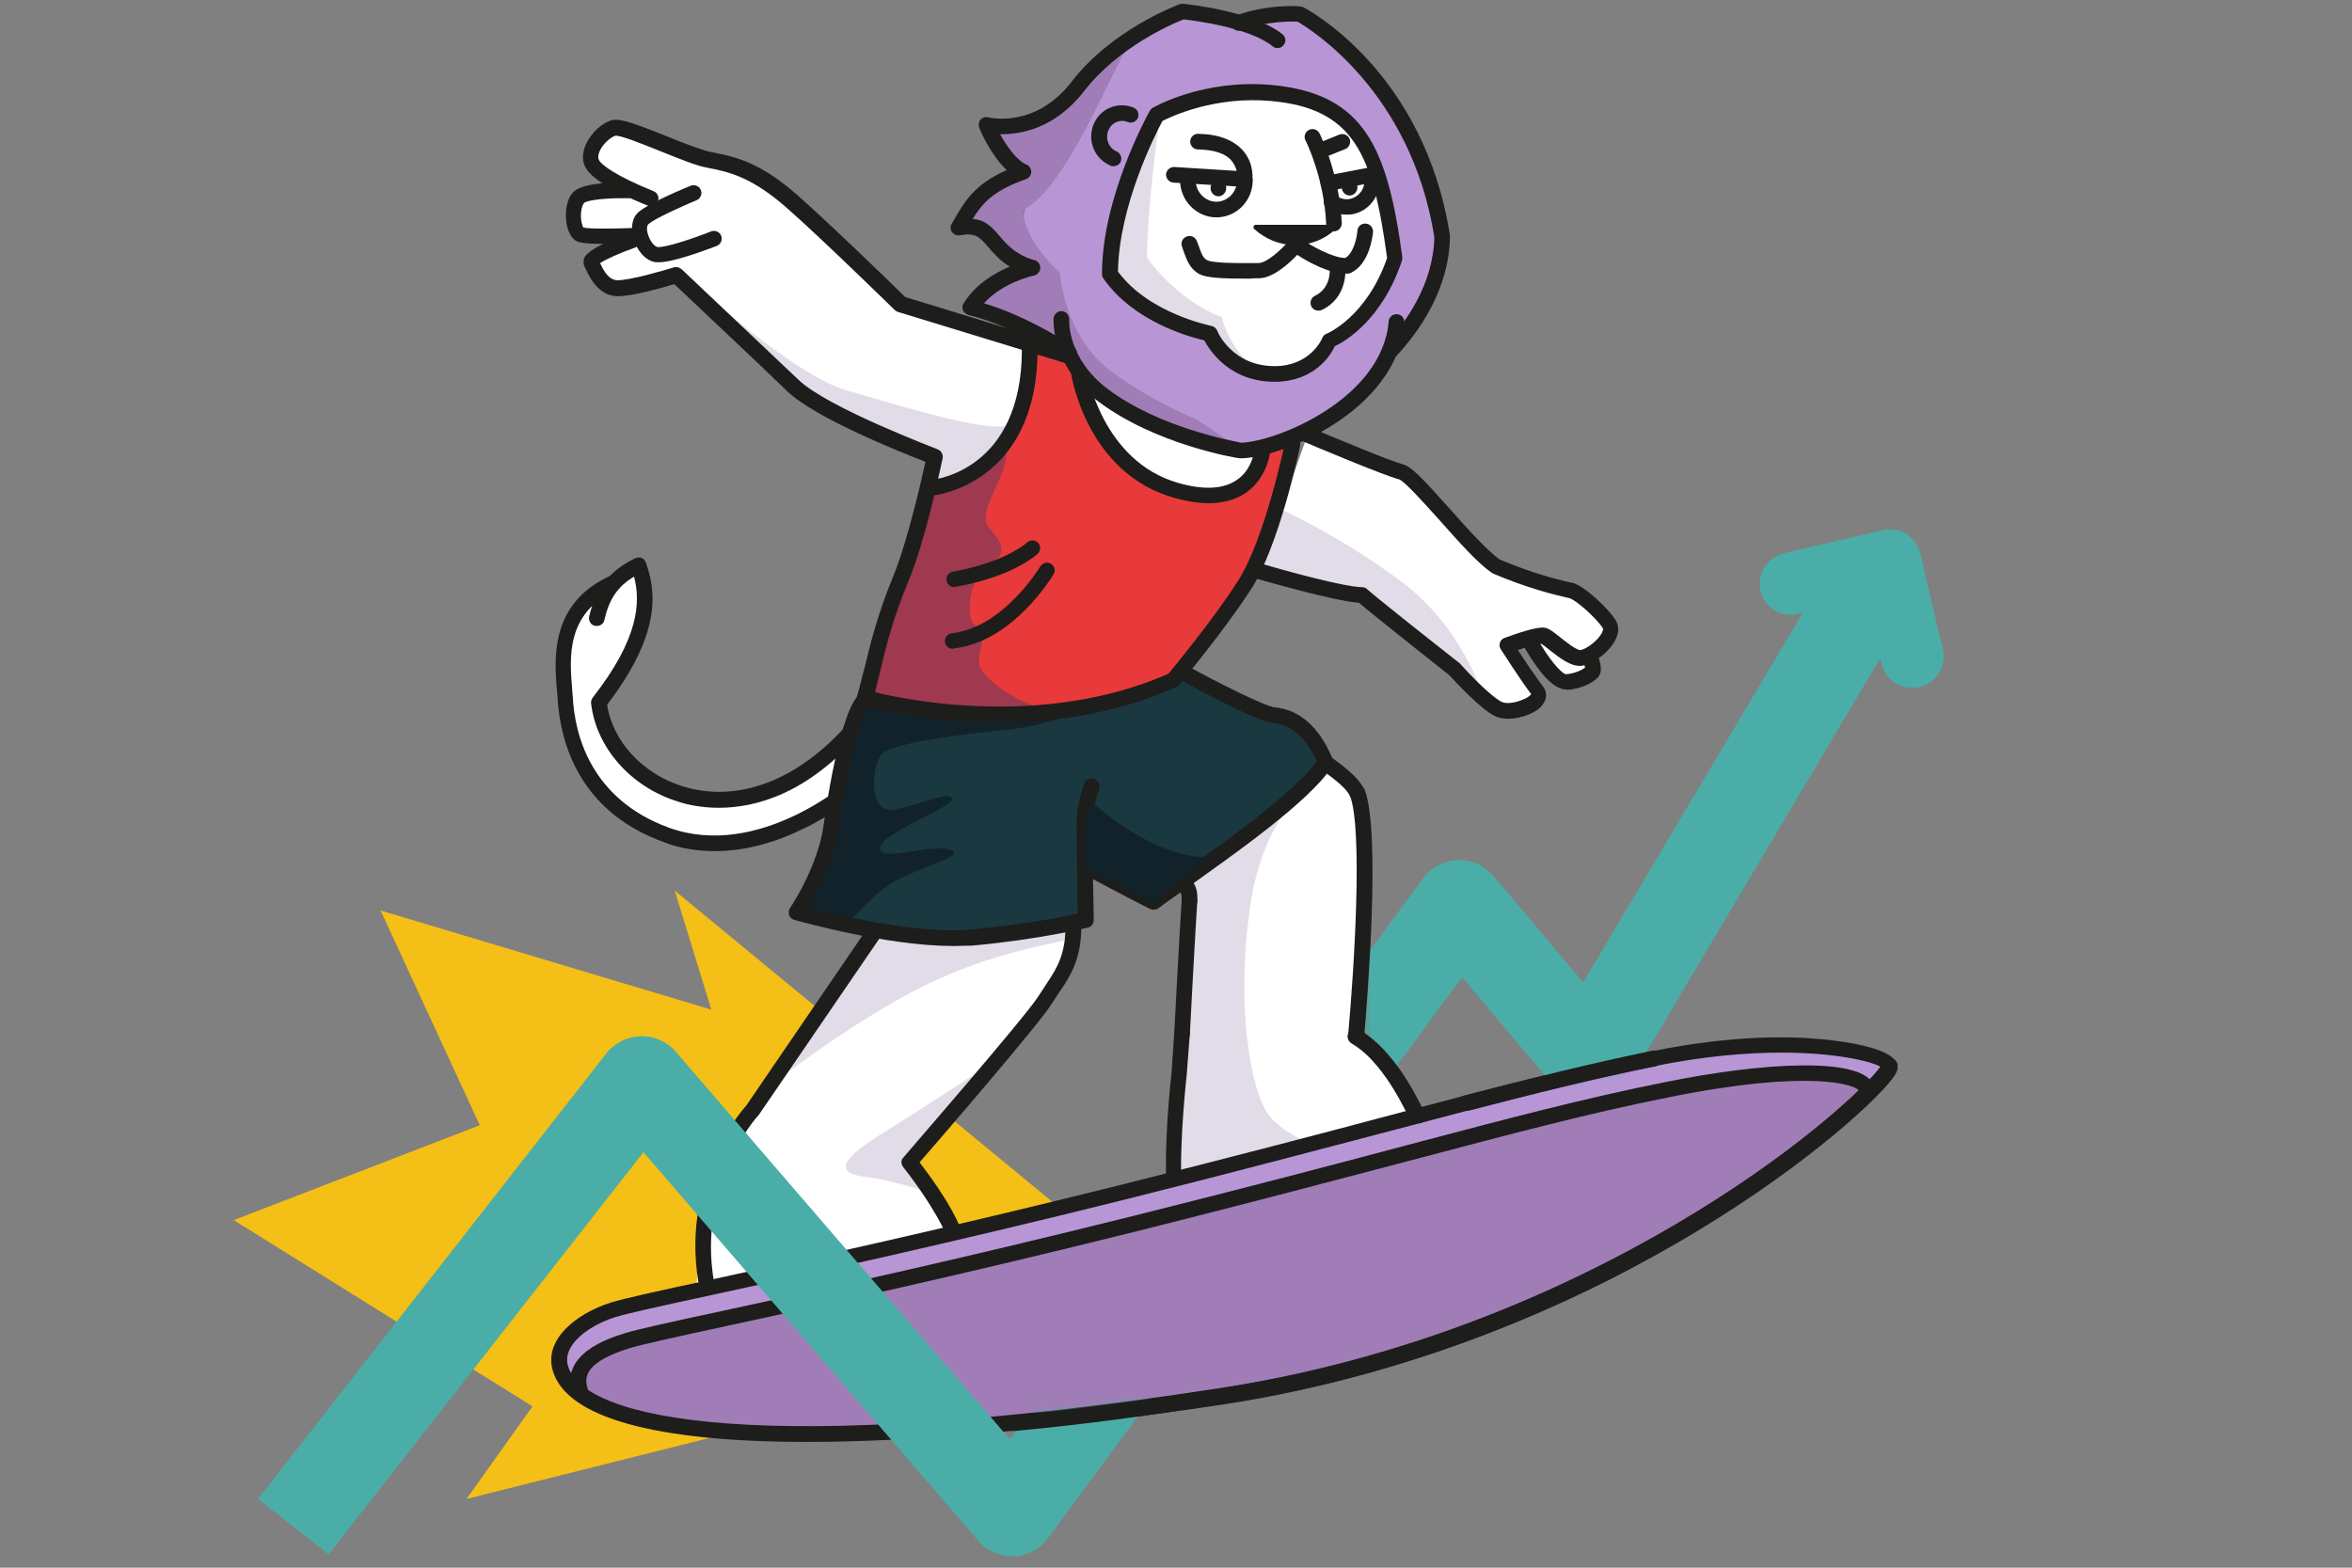 <svg width="282" height="188" viewBox="0 0 282 188" fill="none" xmlns="http://www.w3.org/2000/svg">
<rect x="0" y="0" width="282" height="188" fill="#808080" stroke="none"/>
<path d="M154.557 90.127C154.557 90.127 163.173 92.89 163.173 97.011C163.173 101.131 162.564 124.264 162.564 124.264C162.564 124.264 170.057 130.446 170.057 135.597C170.057 140.748 140.883 143.651 140.883 143.651C140.883 143.651 142.85 111.246 142.85 110.216C142.85 109.186 143.224 106.095 140.321 104.409C137.371 102.724 154.557 90.127 154.557 90.127Z" fill="white"/>
<path d="M71.668 84.18C78.224 75.797 77.616 70.974 76.445 67.743C75.04 68.445 74.01 69.195 73.214 70.178L73.401 69.803C65.956 73.128 67.454 80.199 67.641 83.571C67.876 88.254 69.889 96.448 79.77 100.054C91.149 104.175 102.341 94.248 102.341 94.248L102.388 87.317C88.761 102.723 72.839 94.482 71.668 84.18Z" fill="white"/>
<path d="M125.331 42.035L108.66 36.369C108.66 36.369 94.237 21.805 91.474 21.431C88.712 21.056 83.654 18.012 80.891 17.591C78.128 17.216 75.319 15.156 73.493 15.39C71.666 15.624 69.372 18.34 70.87 19.605C72.322 20.916 76.443 23.023 76.443 23.023C76.443 23.023 70.683 22.367 69.465 23.632C68.248 24.896 68.576 27.94 69.606 28.127C70.636 28.314 77.098 29.251 77.098 29.251C77.098 29.251 70.823 30.75 70.917 31.592C71.011 32.435 72.415 34.964 74.101 34.636C75.787 34.309 81.125 33.044 81.125 33.044C81.125 33.044 92.879 45.547 95.642 47.233C98.405 48.919 112.079 54.819 112.079 54.819L110.44 61.515L150.384 63.248L152.631 49.481L125.331 42.035Z" fill="white"/>
<path d="M193.094 74.861C192.298 73.55 189.535 71.022 188.458 70.74C187.381 70.46 184.103 69.804 179.467 67.837C176.283 65.73 169.774 56.926 168.041 56.505C166.309 56.083 156.803 52.056 156.803 52.056L150.996 68.446C150.996 68.446 160.643 71.302 163.265 71.302C164.061 72.099 174.41 80.246 174.41 80.246C174.41 80.246 177.969 84.227 179.702 85.023C181.434 85.819 185.508 84.086 184.478 82.775C183.401 81.464 180.779 77.343 180.779 77.343C180.779 77.343 182.043 76.875 183.214 76.547C184.337 78.654 186.257 81.698 187.756 81.745C190.097 81.792 190.425 81.183 190.8 80.574C190.94 80.387 190.659 79.638 190.191 78.701C191.736 78.139 193.797 76.079 193.094 74.861Z" fill="white"/>
<path d="M158.392 93.171C158.392 93.171 151.696 96.542 149.917 108.53C148.137 120.518 149.917 130.586 152.024 133.583C154.131 136.58 160.312 138.359 160.312 138.359L140.832 143.745L143.22 101.553L158.392 93.171Z" fill="#E1DCE7"/>
<path d="M85.676 102.068C83.568 102.068 81.508 101.74 79.588 100.991C69.099 97.198 67.132 88.535 66.851 83.712C66.851 83.384 66.804 83.009 66.757 82.635C66.476 79.029 65.914 72.332 73.173 69.055C73.641 68.82 74.203 69.055 74.39 69.523C74.624 69.991 74.39 70.553 73.922 70.74C67.834 73.456 68.303 78.888 68.584 82.447C68.63 82.869 68.63 83.243 68.677 83.618C68.911 87.973 70.738 95.793 80.197 99.258C90.92 103.145 101.691 93.733 101.831 93.639C102.206 93.311 102.815 93.311 103.142 93.733C103.47 94.107 103.47 94.716 103.049 95.044C102.908 95.138 100.099 97.666 95.79 99.633C92.325 101.272 88.907 102.068 85.676 102.068Z" fill="#1D1D1B"/>
<path d="M86.186 96.87C84.079 96.87 82.393 96.495 81.269 96.121C75.65 94.388 71.482 89.659 70.873 84.367C70.826 84.133 70.92 83.899 71.06 83.665C76.633 76.547 76.82 72.192 76.024 69.148C74.057 70.319 73.027 71.864 72.465 74.346C72.372 74.861 71.856 75.142 71.341 75.048C70.826 74.955 70.545 74.44 70.639 73.924C71.435 70.553 73.074 68.446 76.165 66.947C76.399 66.853 76.68 66.807 76.914 66.9C77.148 66.994 77.335 67.181 77.429 67.462C78.693 70.927 79.302 75.985 72.793 84.507C73.449 88.909 77.054 92.796 81.831 94.294C88.48 96.355 95.739 93.592 101.779 86.662C102.107 86.287 102.716 86.24 103.091 86.568C103.465 86.896 103.512 87.504 103.184 87.879C96.862 95.184 90.634 96.87 86.186 96.87Z" fill="#1D1D1B"/>
<path d="M162.707 95.981C162.38 95.981 162.005 95.793 161.864 95.466C160.694 92.984 151.796 88.207 146.505 85.725C146.037 85.491 145.849 84.976 146.037 84.461C146.271 83.993 146.833 83.806 147.301 83.993C148.753 84.648 161.724 90.736 163.55 94.623C163.784 95.091 163.597 95.653 163.129 95.887C162.988 95.934 162.848 95.981 162.707 95.981Z" fill="#1D1D1B"/>
<path d="M142.613 108.999H142.567C142.051 108.952 141.677 108.53 141.677 108.015C141.77 106.657 141.255 106.423 139.382 105.861C139.008 105.721 138.539 105.58 138.071 105.44C135.636 104.55 127.722 101.6 127.675 101.553C127.207 101.366 126.926 100.851 127.113 100.336C127.301 99.867 127.816 99.586 128.331 99.774C128.425 99.82 136.292 102.771 138.727 103.66C139.148 103.801 139.57 103.941 139.944 104.035C141.724 104.597 143.784 105.206 143.55 108.109C143.503 108.624 143.128 108.999 142.613 108.999Z" fill="#1D1D1B"/>
<path d="M141.726 124.873H141.679C141.164 124.826 140.789 124.405 140.789 123.89C140.789 123.749 141.491 110.638 141.679 108.015C141.726 107.5 142.147 107.125 142.662 107.125C143.177 107.172 143.552 107.594 143.552 108.109C143.365 110.731 142.662 123.843 142.662 123.983C142.662 124.499 142.241 124.873 141.726 124.873Z" fill="#1D1D1B"/>
<path d="M132.871 149.645L80.892 106.798L85.294 121.08L45.631 109.186L57.525 134.941L28.023 146.32L63.847 168.657L55.933 179.755L138.022 159.151L132.871 149.645Z" fill="#F4BF16"/>
<path d="M153.521 61.047C153.521 61.047 160.639 64.231 168.037 69.757C175.436 75.282 177.824 83.524 177.824 83.524L163.261 71.349L150.805 68.165L153.521 61.047Z" fill="#E1DCE7"/>
<path d="M108.62 138.219C108.62 138.219 116.533 148.287 117.236 152.689C117.938 157.091 83.379 160.79 83.379 160.79C83.379 160.79 82.677 152.876 85.58 143.604C89.373 131.523 103.375 114.15 105.669 110.122C107.964 106.095 130.254 104.597 128.755 112.604C127.678 118.458 108.62 138.219 108.62 138.219Z" fill="white"/>
<path d="M128.802 112.557C117.891 114.665 112.037 117.146 104.826 121.548C97.614 125.95 93.54 129.462 94.055 128.76C94.57 128.057 104.826 108.998 106.933 108.858C109.04 108.717 127.725 106.563 127.725 106.563L128.802 112.557Z" fill="#E1DCE7"/>
<path d="M118.546 127.73C118.546 127.73 110.445 133.021 105.34 136.206C100.236 139.39 100.564 140.795 103.748 141.122C106.933 141.497 111.522 143.042 111.522 143.042L109.04 139.343L118.546 127.73Z" fill="#E1DCE7"/>
<path d="M85.155 156.95C84.733 156.95 84.359 156.669 84.265 156.248C80.753 142.714 88.667 133.489 89.463 132.6L103.886 111.48C104.167 111.059 104.776 110.965 105.197 111.246C105.619 111.527 105.712 112.136 105.431 112.557L90.962 133.723C90.915 133.77 90.915 133.817 90.868 133.817C90.774 133.911 83.048 142.527 85.857 154.983C100.655 153.438 112.034 152.127 113.954 150.394C114.61 149.785 112.268 145.009 108.288 139.952C108.007 139.577 108.007 139.109 108.335 138.781C108.475 138.594 122.851 122.063 124.49 119.488C124.771 119.066 125.052 118.645 125.286 118.27C126.176 116.912 126.925 115.835 127.347 114.29C128.002 111.995 127.721 109.748 127.44 107.078C127.206 105.205 126.972 103.051 127.066 100.663C127.253 94.997 128.471 93.311 128.705 93.03C129.033 92.656 129.641 92.609 130.016 92.936C130.391 93.264 130.437 93.873 130.11 94.248C130.11 94.248 129.079 95.699 128.939 100.71C128.845 102.958 129.079 104.924 129.313 106.844C129.641 109.56 129.922 112.136 129.173 114.758C128.658 116.584 127.768 117.896 126.832 119.254C126.597 119.628 126.316 120.003 126.036 120.471C124.49 122.906 112.877 136.393 110.255 139.39C112.877 142.808 117.56 149.598 115.218 151.752C113.017 153.766 104.588 154.936 85.249 156.95C85.202 156.95 85.155 156.95 85.155 156.95Z" fill="#1D1D1B"/>
<path d="M152.779 85.772C150.859 85.585 143.601 80.668 143.601 80.668H128.429L103.75 83.29C103.75 83.29 100.379 93.358 99.676 98.79C98.974 104.269 96.305 108.858 96.305 108.858C96.305 108.858 108.48 113.073 116.394 112.37C124.308 111.668 130.161 110.263 130.161 110.263C130.161 110.263 130.114 107.079 130.068 103.988C133.064 105.487 136.858 107.453 138.309 108.156C141.493 105.674 155.401 96.683 158.913 91.391C157.181 87.177 154.699 85.959 152.779 85.772Z" fill="#1A383F"/>
<path d="M138.306 109.092C138.165 109.092 138.025 109.046 137.884 108.999C135.449 107.781 130.158 104.972 130.111 104.925C129.643 104.691 129.502 104.129 129.736 103.66C129.97 103.192 130.532 103.052 131.001 103.286C131.047 103.333 135.637 105.768 138.212 107.079C138.961 106.517 140.038 105.768 141.303 104.878C146.454 101.272 154.93 95.278 157.88 91.298C156.615 88.488 154.789 86.896 152.682 86.709C150.668 86.521 143.082 82.4 141.584 81.558C141.115 81.323 140.975 80.762 141.209 80.293C141.443 79.825 142.005 79.684 142.473 79.919C145.798 81.745 151.605 84.695 152.869 84.836C154.93 85.023 157.833 86.24 159.8 91.064C159.94 91.345 159.893 91.672 159.706 91.953C156.896 96.215 147.765 102.583 142.38 106.423C140.834 107.5 139.57 108.39 138.914 108.905C138.727 109.046 138.493 109.092 138.306 109.092Z" fill="#1D1D1B"/>
<path d="M120.842 87.505C111.195 88.442 107.964 89.331 106.231 90.034C104.452 90.736 103.937 97.432 106.934 97.105C109.931 96.73 113.443 94.81 114.145 95.7C114.848 96.59 105.529 99.914 105.529 101.694C105.529 103.473 111.148 101.179 113.817 101.881C116.44 102.583 109.416 104.176 106.606 106.096C103.796 108.016 101.314 111.2 101.314 111.2L95.508 109.42C95.508 109.42 98.879 104.129 99.722 100.242C100.612 96.355 104.077 81.417 104.077 81.417L141.165 79.591C141.118 79.591 130.02 86.615 120.842 87.505Z" fill="#12222B"/>
<path d="M123.882 41.895C123.882 41.895 125.474 55.896 110.677 58.565C108.71 64.934 103.652 83.29 103.652 83.29C103.652 83.29 116.858 87.271 127.207 85.257C137.509 83.29 141.77 80.481 141.77 80.481C141.77 80.481 150.105 68.727 151.136 65.683C152.213 62.639 155.491 50.745 155.491 50.745L152.072 51.12C152.072 51.12 152.213 60.766 140.974 58.799C129.735 56.833 129.876 41.754 129.876 41.754L123.882 41.895Z" fill="#E83A3A"/>
<path d="M120.467 53.367C121.638 56.411 116.768 61.188 118.594 63.295C120.467 65.402 120.702 66.479 118.594 67.65C116.487 68.82 115.41 74.112 117.002 75.049C118.594 75.985 117.377 77.437 117.377 79.403C117.377 81.37 122.668 84.695 125.712 85.07C112.6 85.725 103.609 83.618 103.609 83.618L110.353 59.689C110.399 59.736 119.156 56.177 120.467 53.367Z" fill="#9E394F"/>
<path d="M114.283 113.447C106.322 113.447 95.739 110.45 95.224 110.31C94.943 110.216 94.709 110.029 94.615 109.748C94.522 109.467 94.568 109.139 94.709 108.905C94.756 108.858 98.127 103.894 98.783 98.743C98.783 98.603 100.703 84.554 103.231 83.15C103.7 82.915 104.262 83.056 104.496 83.524C104.73 83.992 104.589 84.507 104.121 84.788C103.185 85.585 101.452 92.609 100.609 98.977C100.094 103.145 98.034 107.032 96.91 108.858C100.328 109.748 110.068 112.042 116.343 111.48C122.524 110.918 127.441 109.935 129.221 109.56C129.174 107.313 129.08 100.71 129.08 98.837C129.08 96.402 129.97 94.014 130.017 93.92C130.204 93.452 130.766 93.218 131.234 93.405C131.703 93.592 131.937 94.154 131.796 94.622C131.796 94.622 130.953 96.776 130.953 98.884C130.953 101.131 131.141 110.216 131.141 110.31C131.141 110.731 130.86 111.153 130.438 111.246C130.392 111.246 124.444 112.698 116.531 113.4C115.828 113.4 115.032 113.447 114.283 113.447Z" fill="#1D1D1B"/>
<path d="M131.098 96.355C131.098 96.355 138.871 103.426 145.38 102.724C142.383 104.316 138.309 108.203 138.309 108.203L130.068 104.035C130.114 103.988 129.693 97.76 131.098 96.355Z" fill="#12222B"/>
<path d="M114.424 70.412C113.955 70.412 113.581 70.085 113.487 69.616C113.393 69.101 113.768 68.633 114.283 68.539C114.33 68.539 120.043 67.65 123.18 65.027C123.555 64.7 124.164 64.746 124.492 65.121C124.819 65.496 124.773 66.104 124.398 66.432C120.886 69.382 114.845 70.319 114.564 70.366C114.517 70.412 114.47 70.412 114.424 70.412Z" fill="#1D1D1B"/>
<path d="M114.233 77.811C113.765 77.811 113.344 77.436 113.297 76.968C113.25 76.453 113.625 75.985 114.14 75.938C120.274 75.282 124.676 68.024 124.723 67.93C125.004 67.509 125.566 67.322 125.987 67.603C126.456 67.884 126.596 68.446 126.315 68.867C126.128 69.195 121.398 77.015 114.327 77.764C114.28 77.811 114.28 77.811 114.233 77.811Z" fill="#1D1D1B"/>
<path d="M78.977 31.452C78.883 31.452 78.79 31.452 78.696 31.452C77.338 31.311 76.355 29.953 75.98 28.689C75.558 27.331 75.793 26.067 76.589 25.411C77.9 24.287 82.348 22.461 82.817 22.274C83.285 22.086 83.847 22.32 84.034 22.789C84.222 23.257 83.987 23.819 83.519 24.006C81.74 24.756 78.602 26.16 77.759 26.863C77.572 27.003 77.478 27.518 77.713 28.174C77.947 28.97 78.509 29.579 78.836 29.626C79.773 29.719 83.144 28.595 85.252 27.753C85.72 27.565 86.282 27.799 86.469 28.268C86.657 28.736 86.422 29.298 85.954 29.485C85.158 29.766 80.897 31.452 78.977 31.452Z" fill="#1D1D1B"/>
<path d="M129.503 44.048C129.41 44.048 129.316 44.048 129.222 44.002L107.635 37.399C107.494 37.352 107.354 37.258 107.26 37.165C107.166 37.071 98.41 28.502 94.242 24.849C90.262 21.384 87.639 20.634 84.83 20.119C83.472 19.885 81.364 18.995 79.117 18.106C77.243 17.357 74.387 16.186 73.778 16.279C73.263 16.42 72.373 17.169 71.952 18.012C71.811 18.293 71.624 18.808 71.811 19.183C72.093 19.792 73.966 21.15 78.367 22.929C78.836 23.116 79.07 23.678 78.882 24.147C78.695 24.615 78.133 24.849 77.665 24.662C73.263 22.882 70.734 21.29 70.126 19.932C69.751 19.136 69.845 18.153 70.313 17.169C70.969 15.858 72.233 14.687 73.404 14.406C74.387 14.172 76.12 14.828 79.913 16.326C81.973 17.169 84.127 18.012 85.298 18.246C88.388 18.808 91.292 19.604 95.6 23.397C99.487 26.816 107.307 34.402 108.524 35.619L129.925 42.175C130.44 42.316 130.721 42.831 130.534 43.346C130.253 43.814 129.878 44.048 129.503 44.048Z" fill="#1D1D1B"/>
<path d="M72.84 29.251C71.294 29.251 69.796 29.204 69.234 28.97C68.391 28.595 68.063 27.565 67.923 26.769C67.735 25.552 67.876 23.772 68.859 22.929C70.077 21.852 74.104 21.852 75.321 21.899C75.837 21.899 76.258 22.367 76.211 22.882C76.211 23.397 75.79 23.819 75.228 23.772C72.886 23.725 70.498 23.959 70.03 24.334C69.889 24.474 69.702 24.943 69.655 25.598C69.609 26.394 69.796 27.05 69.936 27.284C70.639 27.471 73.729 27.425 76.352 27.331C76.867 27.284 77.288 27.706 77.335 28.221C77.335 28.736 76.96 29.157 76.445 29.204C75.649 29.204 74.198 29.251 72.84 29.251Z" fill="#1D1D1B"/>
<path d="M121.399 50.698C119.948 52.478 107.913 48.638 101.498 46.812C95.457 45.126 83.609 34.449 83.609 34.449C83.609 34.449 95.223 46.765 98.173 48.731C99.999 49.996 107.164 52.384 112.268 53.976L110.769 58.519C110.769 58.519 117.138 57.582 118.59 55.334C118.824 54.96 118.824 54.585 118.683 54.257C120.041 52.478 122.43 49.434 121.399 50.698Z" fill="#E1DCE7"/>
<path d="M119.668 86.662C110.63 86.662 103.887 84.742 103.418 84.602C103.184 84.508 102.997 84.367 102.856 84.133C102.716 83.899 102.716 83.665 102.763 83.431C103.091 82.401 103.325 81.277 103.652 80.106C104.355 77.249 105.198 73.691 107.118 69.055C108.804 64.934 110.442 57.722 110.958 55.381C108.054 54.257 97.752 50.136 94.427 46.952C91.196 43.815 82.767 35.901 80.847 34.074C79.442 34.496 75.837 35.526 74.104 35.526C71.763 35.526 70.686 33.231 70.217 32.248C70.171 32.154 70.124 32.061 70.077 31.967C69.936 31.686 69.936 31.311 70.03 30.984C70.545 29.719 74.245 28.408 75.462 27.987C75.93 27.799 76.492 28.08 76.633 28.549C76.82 29.017 76.539 29.579 76.071 29.719C74.479 30.281 72.653 31.077 71.95 31.546C72.418 32.576 73.027 33.606 74.057 33.606C75.556 33.606 79.442 32.482 80.8 32.061C81.128 31.967 81.456 32.061 81.737 32.295C81.831 32.389 92.039 42.035 95.739 45.547C99.251 48.919 112.269 53.789 112.409 53.882C112.831 54.023 113.112 54.491 113.018 54.959C112.924 55.334 111.051 64.606 108.897 69.757C107.024 74.252 106.181 77.718 105.526 80.527C105.291 81.37 105.104 82.213 104.917 83.009C108.85 83.993 125.193 87.317 140.084 80.808C140.927 79.778 145.423 74.346 148.373 69.757C151.604 64.84 154.039 53.274 154.039 53.133C154.133 52.618 154.648 52.29 155.163 52.431C155.678 52.524 156.006 53.039 155.865 53.555C155.772 54.023 153.337 65.589 149.918 70.787C146.594 75.891 141.396 82.073 141.349 82.166C141.255 82.26 141.161 82.354 141.021 82.401C133.622 85.678 126.083 86.662 119.668 86.662Z" fill="#1D1D1B"/>
<path d="M180.825 86.194C180.263 86.194 179.748 86.1 179.327 85.913C177.547 85.117 174.363 81.605 173.801 80.996C172.584 80.012 164.67 73.784 162.937 72.286C159.8 72.052 151.137 69.523 150.762 69.429C150.247 69.289 149.966 68.774 150.106 68.259C150.247 67.743 150.762 67.463 151.277 67.603C153.899 68.399 161.251 70.413 163.312 70.413C163.546 70.413 163.78 70.506 163.967 70.694C164.529 71.256 170.898 76.313 175.019 79.544C175.066 79.591 175.112 79.591 175.112 79.638C176.424 81.136 178.952 83.665 180.076 84.18C180.544 84.414 181.575 84.321 182.464 83.946C183.12 83.712 183.448 83.431 183.588 83.243C182.464 81.792 180.029 77.999 179.936 77.858C179.795 77.624 179.748 77.343 179.842 77.062C179.936 76.781 180.123 76.594 180.404 76.5C181.809 75.985 184.337 75.096 185.227 75.283C185.742 75.376 186.211 75.751 187.1 76.454C187.756 76.969 189.067 78.046 189.535 77.952C190.285 77.811 191.689 76.734 192.111 75.798C192.205 75.564 192.205 75.423 192.205 75.376C191.455 74.159 188.88 71.864 188.131 71.724C187.99 71.677 187.85 71.677 187.709 71.63C186.351 71.302 183.167 70.553 178.999 68.774C178.952 68.774 178.905 68.727 178.859 68.68C177.173 67.556 174.831 64.887 172.537 62.312C170.804 60.392 168.416 57.722 167.76 57.488C166.028 57.067 157.365 53.414 156.381 52.993C155.913 52.806 155.679 52.243 155.866 51.775C156.053 51.307 156.615 51.073 157.084 51.26C159.706 52.384 166.824 55.334 168.135 55.662C169.212 55.896 170.617 57.441 173.895 61.094C175.955 63.435 178.344 66.058 179.795 67.088C183.776 68.774 186.679 69.476 188.084 69.804C188.271 69.851 188.411 69.898 188.552 69.898C190.004 70.272 192.954 73.082 193.75 74.44C193.984 74.861 194.218 75.564 193.75 76.594C193.094 78.046 191.221 79.544 189.769 79.825C188.458 80.059 187.053 78.935 185.789 77.952C185.461 77.671 184.993 77.296 184.759 77.203C184.384 77.203 183.214 77.531 181.996 77.952C182.839 79.263 184.291 81.417 184.993 82.307C185.508 82.963 185.508 83.805 184.946 84.508C184.384 85.398 182.464 86.194 180.825 86.194Z" fill="#1D1D1B"/>
<path d="M187.755 82.681C185.788 82.681 183.634 79.123 182.744 77.577C182.51 77.109 182.65 76.547 183.119 76.313C183.587 76.079 184.149 76.219 184.383 76.687C185.554 78.795 187.146 80.761 187.755 80.855C188.878 80.761 189.675 80.34 190.049 80.059C190.002 79.825 189.909 79.45 189.768 79.123C189.534 78.654 189.768 78.092 190.236 77.905C190.705 77.671 191.267 77.905 191.454 78.373C191.875 79.31 192.25 80.574 191.548 81.277C190.939 81.885 189.675 82.588 187.942 82.728C187.848 82.681 187.801 82.681 187.755 82.681Z" fill="#1D1D1B"/>
<path d="M143.688 144.682C142.751 144.682 141.768 144.635 140.832 144.588C140.363 144.541 139.989 144.213 139.942 143.745C139.427 137.704 140.41 129.088 140.457 128.76L140.785 123.89C140.832 123.375 141.253 123 141.768 123C142.283 123.047 142.658 123.469 142.658 123.984L142.283 128.901C142.283 129.041 141.347 136.955 141.674 142.762C155.067 143.277 167.055 138.219 170.146 136.814C169.256 134.473 166.259 127.496 162.045 125.061C161.576 124.78 161.436 124.218 161.717 123.796C161.998 123.328 162.56 123.188 162.981 123.469C168.694 126.793 172.066 136.627 172.206 137.002C172.347 137.423 172.159 137.938 171.738 138.126C171.223 138.453 158.72 144.682 143.688 144.682Z" fill="#1D1D1B"/>
<path d="M67.175 164.115C66.285 161.071 69.657 158.308 73.544 157.044C77.43 155.78 100.704 151.425 134.56 142.949C168.417 134.473 181.81 130.259 198.387 126.887C214.964 123.515 226.062 126.185 226.577 127.777C227.092 129.369 195.717 159.854 146.174 167.44C96.63 175.026 69.657 172.404 67.175 164.115Z" fill="#A07DB6"/>
<path d="M74.059 161.024C77.946 159.807 101.219 155.405 135.075 146.929C168.932 138.453 182.325 134.239 198.902 130.867C211.124 128.385 220.349 129.182 224.563 130.399C225.968 128.947 226.624 128.011 226.577 127.777C226.062 126.185 214.964 123.562 198.387 126.887C181.81 130.259 168.417 134.473 134.56 142.949C100.704 151.425 77.43 155.827 73.544 157.044C69.657 158.262 66.285 161.071 67.175 164.115C67.316 164.63 67.55 165.098 67.878 165.567C68.767 163.6 71.296 161.914 74.059 161.024Z" fill="#B896D6"/>
<path d="M96.769 172.919C78.74 172.919 67.97 170.062 66.284 164.396C65.16 160.65 69.094 157.512 73.262 156.201C74.76 155.733 78.74 154.843 85.343 153.438C96.395 151.05 113.112 147.398 134.325 142.106C147.999 138.688 158.488 135.925 166.917 133.677C179.327 130.399 188.318 128.011 198.198 126.044C207.423 124.171 214.354 124.218 218.568 124.639C220.488 124.827 226.763 125.529 227.466 127.59C227.606 128.058 227.419 128.526 227.231 128.854C225.78 131.242 217.07 139.437 203.49 147.632C191.268 155.031 171.413 164.677 146.36 168.47C126.505 171.42 109.741 172.919 96.769 172.919ZM213.605 126.232C209.437 126.232 204.333 126.653 198.526 127.824C188.692 129.79 179.748 132.179 167.339 135.457C158.91 137.658 148.42 140.467 134.747 143.886C113.534 149.177 96.769 152.83 85.718 155.218C79.396 156.576 75.228 157.512 73.824 157.934C70.405 159.011 67.361 161.399 68.111 163.834C70.031 170.296 91.618 174.839 146.032 166.503C171.272 162.664 191.174 152.83 203.443 145.29C216.367 137.377 224.094 129.884 225.452 127.917C224.281 127.262 220.067 126.232 213.605 126.232Z" fill="#1D1D1B"/>
<path d="M69.471 167.721C69.05 167.721 68.675 167.44 68.582 167.065C67.177 162.335 72.937 160.509 74.857 159.9C76.355 159.432 80.335 158.542 86.938 157.137C97.99 154.749 114.707 151.097 135.92 145.805C149.594 142.387 160.083 139.624 168.512 137.376C180.921 134.098 189.912 131.71 199.793 129.743C211.313 127.402 223.488 126.653 224.659 130.212C224.799 130.68 224.565 131.242 224.05 131.382C223.535 131.523 223.02 131.289 222.879 130.773C222.458 130.118 217.166 128.151 200.168 131.57C190.334 133.536 181.39 135.925 168.98 139.202C160.551 141.403 150.062 144.213 136.388 147.631C115.175 152.923 98.411 156.576 87.36 158.964C81.038 160.322 76.87 161.258 75.465 161.68C70.267 163.319 69.987 165.051 70.455 166.503C70.595 167.018 70.314 167.533 69.846 167.674C69.659 167.721 69.565 167.721 69.471 167.721Z" fill="#1D1D1B"/>
<mask id="mask0_13418_22263" style="mask-type:luminance" maskUnits="userSpaceOnUse" x="24" y="25" width="234" height="163">
<path d="M24.98 27.471L25.776 187.548H257.012L247.881 25.505L24.98 27.471ZM198.337 139.999C190.142 150.535 150.432 167.299 137.789 168.283C127.486 169.079 121.305 170.296 121.305 170.296L131.186 130.727L163.169 107.968L163.591 124.03L170.287 134.145C170.287 134.145 173.471 132.553 182.696 130.727C191.968 128.854 204.893 125.95 204.893 125.95C204.893 125.95 206.532 129.415 198.337 139.999Z" fill="white"/>
</mask>
<g mask="url(#mask0_13418_22263)">
<path d="M39.406 186.405L77.149 138.173L117.28 184.766C118.357 186.031 119.949 186.686 121.541 186.64C123.18 186.593 124.679 185.797 125.662 184.439L175.3 117.194L186.445 130.399C187.194 131.336 188.224 131.992 189.395 132.273C191.736 132.788 194.078 131.757 195.248 129.791L228.168 74.347C229.573 71.958 228.964 68.915 226.717 67.276C224.141 65.403 220.535 66.152 218.896 68.868L189.816 117.803L179.093 105.066C178.016 103.801 176.424 103.099 174.785 103.146C173.146 103.192 171.6 103.989 170.617 105.347L121.073 172.591L81.035 126.138C80.005 124.921 78.413 124.218 76.821 124.265C75.229 124.312 73.683 125.061 72.7 126.325L30.93 179.756" fill="#4BADA7"/>
</g>
<path d="M121.495 171.607C121.027 171.607 120.605 171.233 120.559 170.764C120.512 170.249 120.886 169.781 121.402 169.734C129.456 168.985 136.527 168.001 146.033 166.55C171.273 162.71 191.175 152.876 203.444 145.337C217.024 137.002 224.891 129.181 225.64 127.73C225.687 127.355 225.921 127.027 226.296 126.934C226.764 126.793 227.326 127.027 227.466 127.542C227.607 128.011 227.42 128.479 227.232 128.807C225.781 131.195 217.071 139.39 203.491 147.585C191.269 154.983 171.414 164.63 146.361 168.423C136.855 169.875 129.737 170.858 121.636 171.607C121.542 171.607 121.495 171.607 121.495 171.607Z" fill="#1D1D1B"/>
<path d="M169.87 134.707C169.495 134.707 169.167 134.52 169.027 134.192C167.529 131.054 165.14 126.934 162.096 125.154C161.769 124.967 161.581 124.639 161.628 124.264C162.377 116.07 163.408 99.493 161.862 95.418C161.675 94.95 161.909 94.388 162.424 94.201C162.893 94.014 163.455 94.248 163.642 94.763C165.562 99.867 163.923 120.097 163.595 123.89C166.826 126.044 169.261 130.212 170.806 133.443C171.041 133.911 170.806 134.473 170.338 134.707C170.151 134.66 170.01 134.707 169.87 134.707Z" fill="#1D1D1B"/>
<path d="M175.77 133.209C175.349 133.209 174.974 132.928 174.88 132.506C174.74 131.991 175.068 131.476 175.536 131.383C183.684 129.275 190.661 127.543 198.154 125.997C198.669 125.904 199.137 126.231 199.278 126.747C199.371 127.262 199.044 127.73 198.528 127.87C191.083 129.369 184.152 131.102 176.051 133.209C175.958 133.209 175.864 133.209 175.77 133.209Z" fill="#1D1D1B"/>
<path d="M172.961 28.314C169.917 8.928 155.915 1.622 155.915 1.622C155.915 1.622 152.356 1.341 148.61 2.653L148.657 2.699C145.332 1.716 141.867 1.388 141.867 1.388C141.867 1.388 124.541 6.68 122.199 29.625C122.902 34.027 125.149 37.867 127.303 40.958L127.397 40.864C128.053 43.065 129.504 45.36 132.361 47.373C138.964 52.056 148.704 53.601 149.921 54.257C153.527 51.447 163.829 48.919 166.686 41.894L166.779 42.082C169.776 38.757 172.82 34.027 172.961 28.314Z" fill="#B896D6"/>
<path d="M138.686 13.845C138.686 13.845 144.446 10.473 152.453 11.222C162.896 12.159 165.471 18.012 167.251 31.077C164.675 38.851 159.384 40.911 159.384 40.911C159.384 40.911 157.792 44.844 152.828 44.844C147.021 44.844 145.054 40.021 145.054 40.021C145.054 40.021 137.047 38.523 133.113 32.904C133.113 23.819 138.686 13.845 138.686 13.845Z" fill="white"/>
<path d="M149.264 54.163C149.264 54.163 139.29 51.963 132.827 47.748C130.299 46.109 128.426 43.159 127.583 41.192C125.382 38.944 120.699 37.867 116.625 36.556C117.093 33.512 121.823 34.402 123.087 31.405C123.415 30.609 114.939 27.472 115.267 26.629C116.625 23.304 119.06 23.491 121.729 20.541C122.666 19.511 117.328 15.577 118.311 14.454C124.258 17.357 133.67 6.493 135.684 4.854C133.155 8.506 127.911 22.602 122.666 25.177C122.806 29.064 127.068 32.669 127.068 32.669C127.068 32.669 127.536 40.256 133.155 44.47C138.025 48.123 143.504 50.324 143.504 50.324C143.504 50.324 149.92 54.632 149.264 54.163Z" fill="#A07DB6"/>
<path d="M139.06 14.032C139.06 14.032 137.608 24.053 137.515 30.89C139.247 33.419 143.04 36.837 146.459 38.008C147.021 39.975 148.66 43.58 151.516 44.657C145.991 44.189 144.679 40.068 144.679 40.068C144.679 40.068 135.22 38.148 132.738 32.997C133.253 23.304 139.06 14.032 139.06 14.032Z" fill="#E1DCE7"/>
<path d="M148.75 54.959C148.704 54.959 148.657 54.959 148.61 54.959C148.189 54.912 138.542 53.32 131.658 48.122C125.992 43.861 126.32 38.382 126.32 38.195C126.367 37.68 126.788 37.305 127.303 37.305C127.818 37.352 128.193 37.773 128.193 38.289C128.193 38.476 127.959 42.971 132.782 46.624C138.963 51.307 147.908 52.899 148.797 53.086C153.012 52.992 165.749 47.842 166.498 38.523C166.545 38.008 167.013 37.633 167.528 37.68C168.043 37.727 168.418 38.148 168.371 38.71C167.528 49.34 153.48 54.959 148.75 54.959Z" fill="#1D1D1B"/>
<path d="M133.486 19.932C133.345 19.932 133.251 19.932 133.111 19.838C131.238 19.042 130.348 16.888 131.097 14.968C131.472 14.032 132.174 13.283 133.111 12.908C134.001 12.533 134.984 12.533 135.921 12.908C136.389 13.095 136.623 13.657 136.436 14.126C136.248 14.594 135.686 14.828 135.218 14.641C134.797 14.453 134.282 14.453 133.86 14.641C133.392 14.828 133.064 15.203 132.877 15.671C132.502 16.654 132.924 17.731 133.86 18.153C134.328 18.34 134.563 18.902 134.375 19.37C134.235 19.745 133.86 19.932 133.486 19.932Z" fill="#1D1D1B"/>
<path d="M152.823 45.781C147.485 45.781 145.096 42.129 144.394 40.817C142.568 40.396 135.918 38.57 132.312 33.419C132.219 33.278 132.125 33.091 132.125 32.857C132.125 23.632 137.604 13.751 137.838 13.329C137.932 13.189 138.025 13.049 138.166 12.955C138.4 12.814 144.3 9.443 152.495 10.192C163.546 11.222 166.356 17.638 168.136 30.843C168.136 30.984 168.136 31.124 168.089 31.265C165.747 38.289 161.346 40.911 160.034 41.52C159.519 42.691 157.506 45.781 152.823 45.781ZM134.045 32.576C137.791 37.633 145.143 39.038 145.237 39.085C145.565 39.132 145.799 39.366 145.939 39.647C145.986 39.834 147.765 43.908 152.823 43.908C157.084 43.908 158.489 40.677 158.536 40.536C158.63 40.302 158.817 40.115 159.051 40.021C159.098 40.021 163.874 38.008 166.309 30.937C164.623 18.434 162.282 13.002 152.401 12.112C145.658 11.503 140.507 13.938 139.383 14.5C138.54 16.046 134.139 24.709 134.045 32.576Z" fill="#1D1D1B"/>
<path d="M166.637 43.065C166.403 43.065 166.169 42.972 165.982 42.831C165.607 42.457 165.56 41.895 165.935 41.52C168.604 38.664 171.835 34.074 171.976 28.455C169.213 10.988 157.131 3.496 155.586 2.606C154.837 2.559 151.886 2.513 148.843 3.636C148.374 3.824 147.812 3.543 147.625 3.074C147.438 2.606 147.719 2.044 148.187 1.857C152.121 0.452 155.726 0.733 155.914 0.78C156.054 0.78 156.148 0.827 156.288 0.874C156.897 1.201 170.805 8.647 173.849 28.268C173.849 28.315 173.849 28.361 173.849 28.455C173.708 34.73 170.196 39.741 167.293 42.831C167.152 42.925 166.918 43.065 166.637 43.065Z" fill="#1D1D1B"/>
<path d="M128.097 43.206C127.91 43.206 127.723 43.159 127.582 43.065C127.535 43.018 121.682 39.132 116.109 37.773C115.828 37.68 115.594 37.493 115.454 37.212C115.36 36.931 115.36 36.603 115.547 36.369C116.952 34.074 119.294 32.716 121.073 31.967C120.511 31.639 119.949 31.218 119.387 30.609C119.013 30.234 118.685 29.86 118.404 29.532C117.374 28.361 116.952 27.893 115.079 28.221C114.705 28.267 114.377 28.127 114.143 27.846C113.955 27.565 113.908 27.144 114.096 26.863L114.236 26.628C115.594 24.24 116.765 22.133 120.699 20.4C118.825 18.621 117.561 15.764 117.421 15.343C117.28 15.015 117.327 14.641 117.561 14.36C117.795 14.079 118.17 13.985 118.498 14.079C118.732 14.126 124.164 15.39 128.472 9.817C133.342 3.496 141.115 0.639 141.443 0.499C141.584 0.452 141.724 0.452 141.865 0.452C142.192 0.499 150.247 1.295 153.759 4.104C154.18 4.432 154.227 5.041 153.899 5.416C153.572 5.837 152.963 5.884 152.588 5.556C149.825 3.308 143.223 2.465 141.912 2.325C140.694 2.793 134.091 5.603 129.97 10.941C126.458 15.483 122.244 16.139 119.902 16.092C120.699 17.497 121.869 19.23 123.087 19.745C123.461 19.885 123.649 20.26 123.649 20.635C123.649 21.009 123.368 21.337 123.04 21.477C119.153 22.835 117.842 24.287 116.625 26.254C118.217 26.394 118.966 27.284 119.856 28.314C120.137 28.642 120.418 28.97 120.745 29.298C122.244 30.796 123.93 31.171 123.976 31.171C124.398 31.265 124.726 31.639 124.726 32.107C124.726 32.576 124.398 32.95 123.976 33.044C123.93 33.044 120.23 33.84 117.983 36.369C123.415 38.008 128.472 41.379 128.706 41.567C129.128 41.848 129.268 42.456 128.94 42.878C128.706 43.065 128.425 43.206 128.097 43.206Z" fill="#1D1D1B"/>
<path d="M158.302 19.043C157.927 19.043 157.6 18.808 157.412 18.434C157.225 17.966 157.459 17.404 157.927 17.216L160.597 16.139C161.065 15.952 161.627 16.186 161.814 16.654C162.001 17.123 161.767 17.685 161.299 17.872L158.63 18.949C158.536 19.043 158.443 19.043 158.302 19.043Z" fill="#1D1D1B"/>
<path d="M159.285 22.882C158.863 22.882 158.442 22.555 158.348 22.133C158.254 21.618 158.582 21.15 159.097 21.056L164.248 20.073C164.763 19.979 165.232 20.307 165.325 20.822C165.419 21.337 165.091 21.805 164.576 21.899L159.425 22.882C159.378 22.882 159.331 22.882 159.285 22.882Z" fill="#1D1D1B"/>
<path d="M149.26 22.414H149.213L140.691 21.899C140.175 21.852 139.801 21.431 139.801 20.916C139.848 20.401 140.269 20.026 140.784 20.026L148.277 20.494C148.183 20.12 147.996 19.698 147.668 19.277C146.919 18.387 145.561 17.965 143.641 17.919C143.126 17.919 142.704 17.497 142.704 16.982C142.704 16.467 143.126 16.046 143.641 16.046C146.123 16.092 147.949 16.795 149.073 18.106C150.431 19.698 150.15 21.571 150.15 21.665C150.15 22.04 149.728 22.414 149.26 22.414Z" fill="#1D1D1B"/>
<path d="M159.941 27.752C159.426 27.752 159.051 27.378 159.005 26.862C158.77 21.337 156.57 16.888 156.523 16.841C156.289 16.373 156.476 15.811 156.944 15.577C157.412 15.343 157.974 15.53 158.208 15.998C158.302 16.186 160.597 20.822 160.878 26.769C160.878 27.284 160.503 27.705 159.941 27.752Z" fill="#1D1D1B"/>
<path d="M158.073 37.258C157.745 37.258 157.37 37.071 157.23 36.743C156.996 36.275 157.183 35.713 157.651 35.479C159.618 34.542 159.431 32.342 159.431 32.295C159.384 31.78 159.758 31.311 160.274 31.264C160.789 31.218 161.257 31.592 161.304 32.107C161.304 32.248 161.632 35.666 158.494 37.165C158.354 37.212 158.213 37.258 158.073 37.258Z" fill="#1D1D1B"/>
<path d="M150.574 26.956C150.293 26.956 150.199 27.284 150.387 27.472C151.698 28.642 153.383 29.392 155.257 29.392C157.13 29.392 158.862 28.689 160.127 27.472C160.314 27.284 160.174 26.956 159.939 26.956H150.574Z" fill="#1D1D1B"/>
<path d="M145.843 26.066C143.455 26.066 141.488 24.053 141.488 21.618C141.488 21.103 141.91 20.681 142.425 20.681C142.94 20.681 143.361 21.103 143.361 21.618C143.361 23.023 144.485 24.193 145.843 24.193C147.201 24.193 148.325 23.023 148.325 21.618C148.325 21.103 148.747 20.681 149.262 20.681C149.777 20.681 150.198 21.103 150.198 21.618C150.198 24.053 148.278 26.066 145.843 26.066Z" fill="#1D1D1B"/>
<path d="M161.441 25.739C160.598 25.739 159.802 25.458 159.099 24.989C158.678 24.662 158.584 24.1 158.912 23.678C159.24 23.257 159.802 23.163 160.223 23.491C160.691 23.819 161.253 23.959 161.815 23.866C162.986 23.631 163.782 22.508 163.548 21.29C163.454 20.775 163.782 20.307 164.297 20.213C164.812 20.119 165.281 20.447 165.374 20.962C165.749 23.163 164.297 25.317 162.143 25.692C161.909 25.739 161.675 25.739 161.441 25.739Z" fill="#1D1D1B"/>
<path d="M146.081 23.538C146.598 23.538 147.018 23.098 147.018 22.555C147.018 22.012 146.598 21.571 146.081 21.571C145.564 21.571 145.145 22.012 145.145 22.555C145.145 23.098 145.564 23.538 146.081 23.538Z" fill="#1D1D1B"/>
<path d="M161.815 23.444C162.333 23.444 162.752 23.004 162.752 22.461C162.752 21.918 162.333 21.477 161.815 21.477C161.298 21.477 160.879 21.918 160.879 22.461C160.879 23.004 161.298 23.444 161.815 23.444Z" fill="#1D1D1B"/>
<path d="M149.638 33.418C146.547 33.418 144.628 33.325 143.785 32.856C142.661 32.248 142.286 31.171 141.912 30.14C141.865 29.953 141.771 29.766 141.724 29.578C141.537 29.11 141.771 28.548 142.286 28.361C142.754 28.174 143.316 28.408 143.504 28.923C143.597 29.11 143.644 29.344 143.738 29.532C144.066 30.468 144.253 30.983 144.768 31.218C145.236 31.452 147.109 31.592 150.387 31.545H150.902C151.886 31.545 153.665 29.906 154.649 28.782C154.976 28.408 155.492 28.361 155.913 28.595C157.271 29.532 159.847 30.936 161.298 30.936C162.235 30.421 162.703 28.548 162.75 27.659C162.797 27.143 163.218 26.769 163.78 26.816C164.295 26.863 164.67 27.331 164.623 27.846C164.576 28.267 164.202 31.779 161.86 32.763C161.767 32.81 161.673 32.81 161.579 32.81C159.612 32.95 156.803 31.405 155.538 30.562C154.555 31.592 152.635 33.371 150.902 33.371H150.387C150.06 33.418 149.825 33.418 149.638 33.418Z" fill="#1D1D1B"/>
<path d="M111.847 59.408C111.378 59.408 110.957 59.034 110.91 58.566C110.863 58.05 111.238 57.582 111.753 57.535C112.175 57.488 122.523 56.318 122.523 41.895C122.523 41.38 122.945 40.958 123.46 40.958C123.975 40.958 124.397 41.38 124.397 41.895C124.397 58.097 112.034 59.408 111.894 59.408C111.94 59.408 111.894 59.408 111.847 59.408Z" fill="#1D1D1B"/>
<path d="M144.908 60.345C143.644 60.345 142.239 60.111 140.74 59.689C130.391 56.739 128.518 45.313 128.425 44.845C128.331 44.33 128.706 43.861 129.221 43.768C129.736 43.674 130.204 44.049 130.298 44.564C130.344 44.704 132.124 55.287 141.255 57.91C144.346 58.799 146.734 58.659 148.326 57.535C150.246 56.224 150.434 53.789 150.434 53.789C150.48 53.274 150.949 52.899 151.417 52.946C151.932 52.993 152.307 53.414 152.307 53.929C152.307 54.07 152.073 57.207 149.403 59.08C148.186 59.923 146.641 60.345 144.908 60.345Z" fill="#1D1D1B"/>
<path d="M229.251 82.494C227.565 82.494 226.02 81.324 225.598 79.591L223.772 71.724L215.577 73.644C213.564 74.112 211.55 72.848 211.082 70.834C210.614 68.821 211.878 66.807 213.892 66.339L225.739 63.576C227.753 63.108 229.766 64.372 230.234 66.385L232.95 77.905C233.419 79.919 232.154 81.932 230.141 82.401C229.813 82.494 229.532 82.494 229.251 82.494Z" fill="#4BADA7"/>
</svg>
